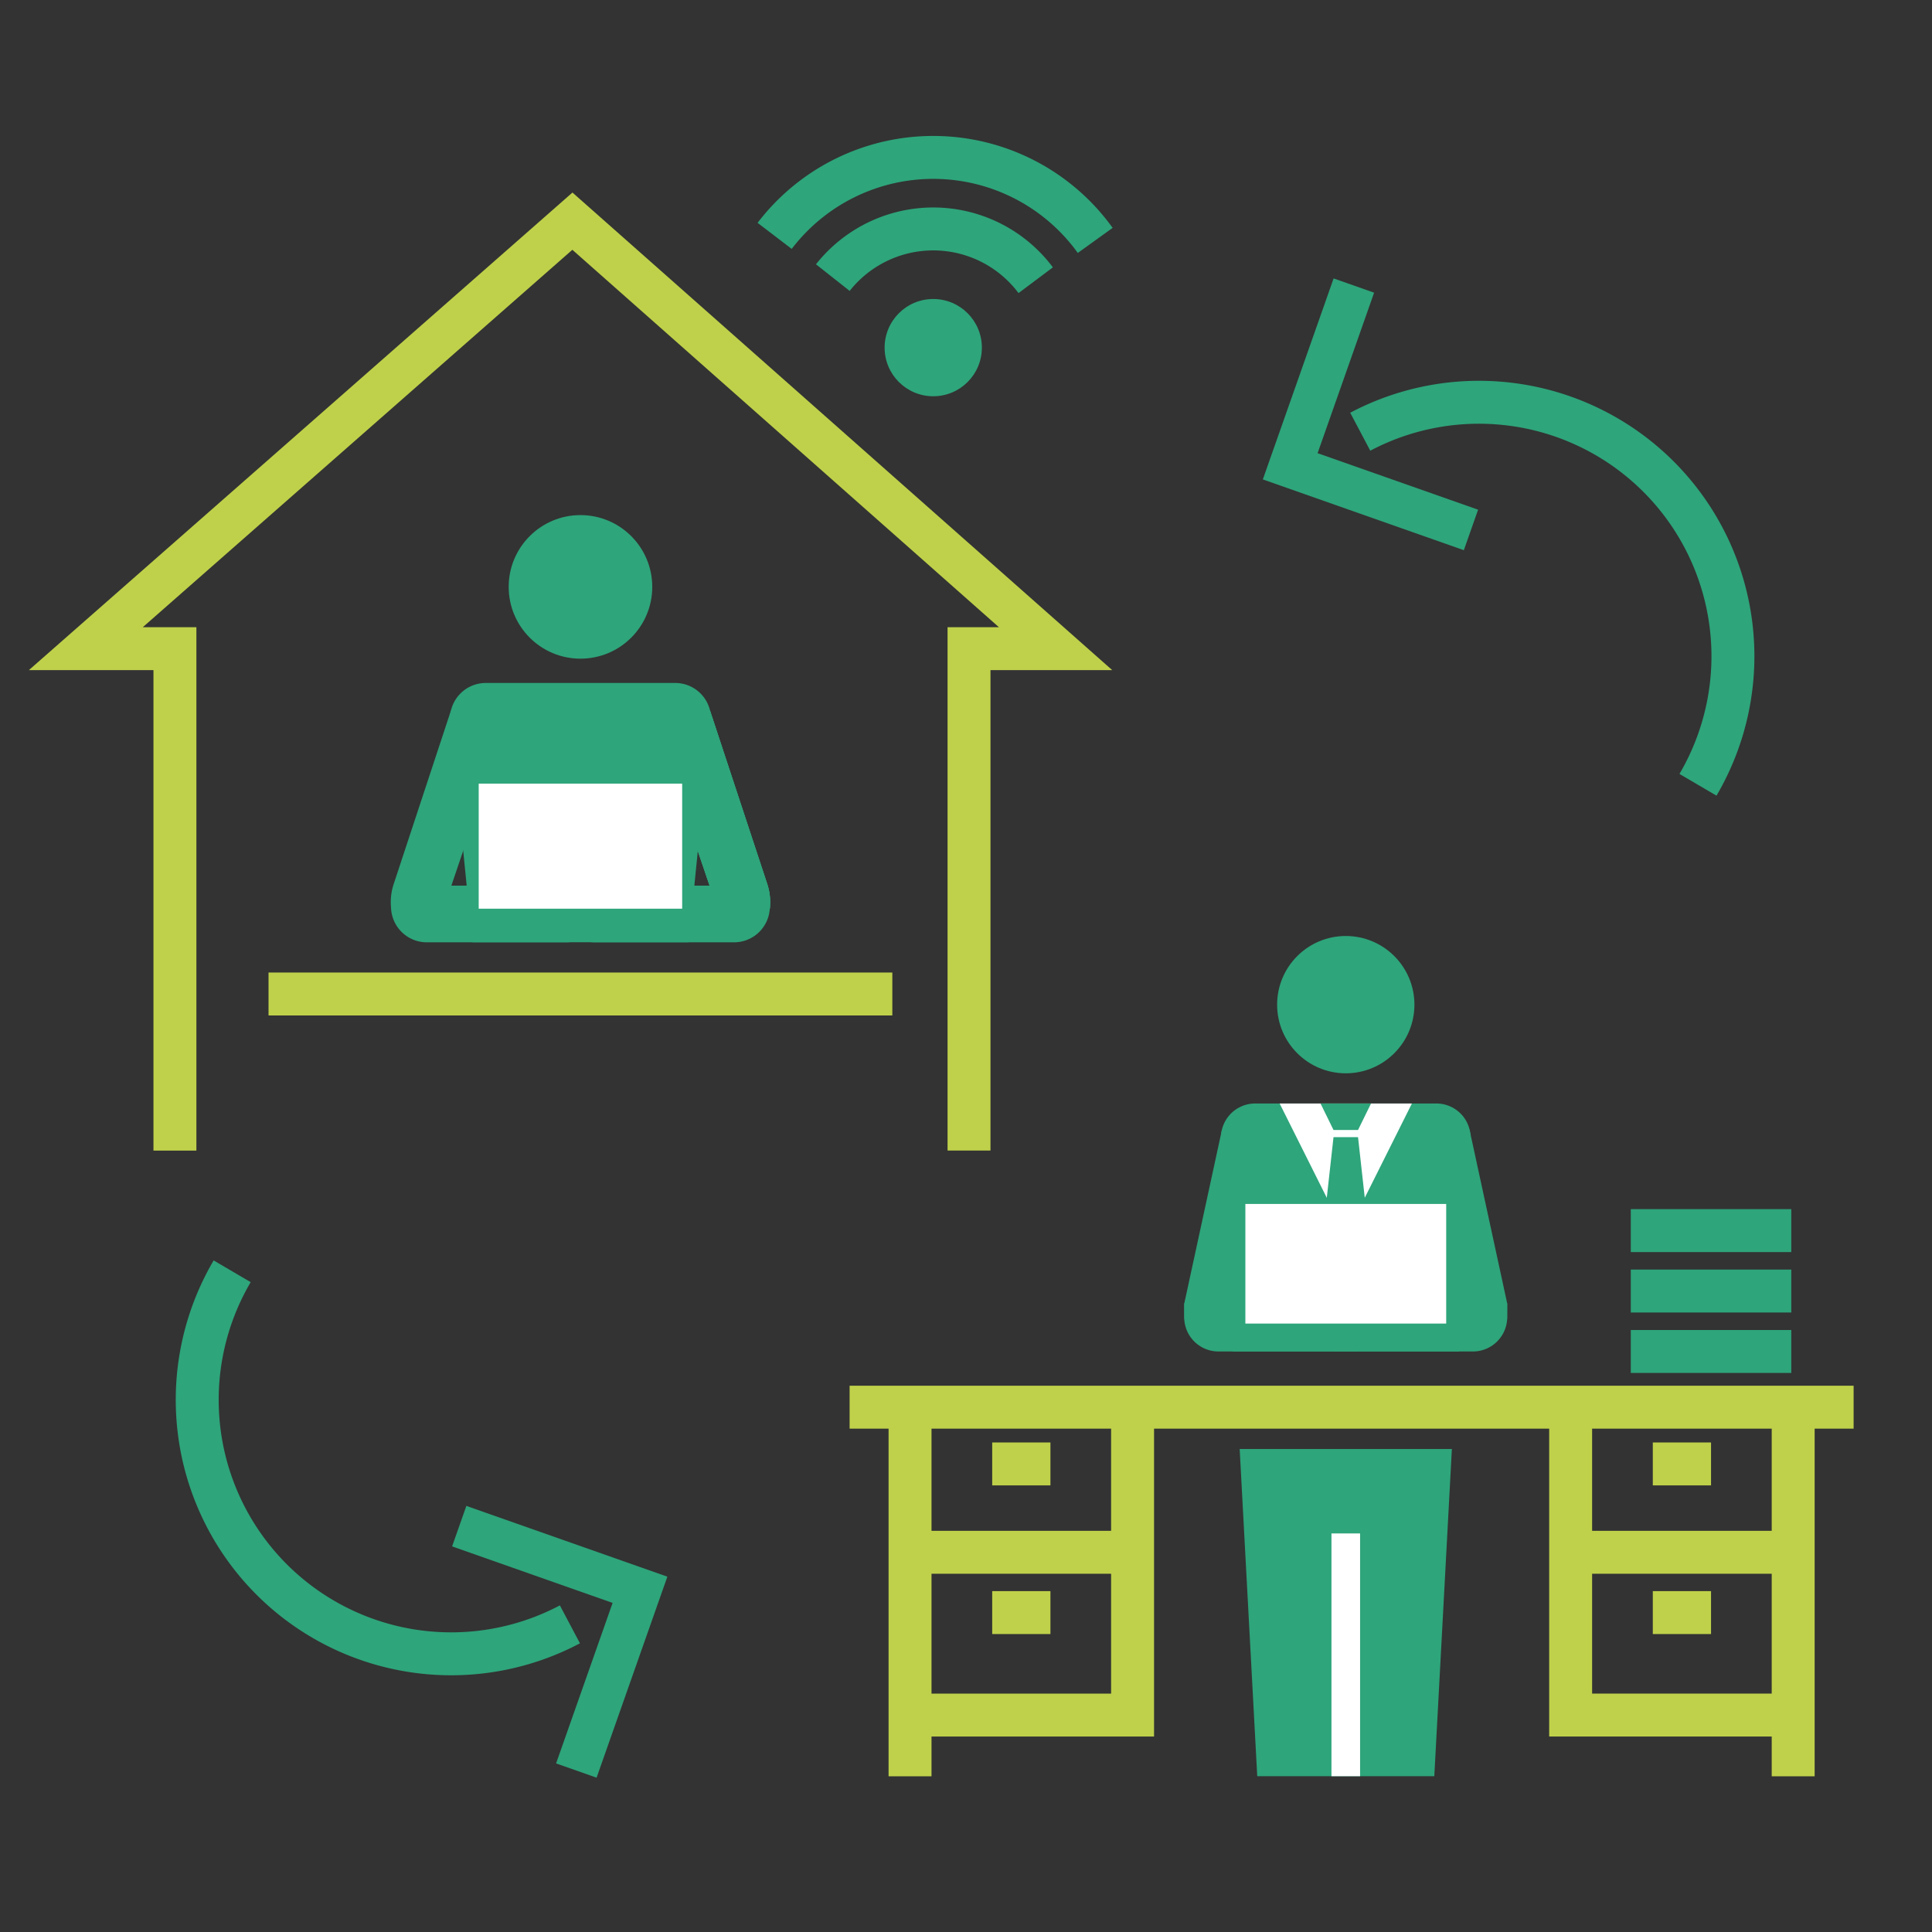 <svg xmlns="http://www.w3.org/2000/svg" width="135" height="135" viewBox="0 0 135 135"><rect x="0" y="0" width="135" height="135" fill="#333333" stroke="none"/><defs><style>.a,.c,.d,.f{fill:none;}.b{fill:#2ea57b;}.c{stroke:#fff;stroke-width:2px;}.c,.d,.f{stroke-miterlimit:10;}.d{stroke:#bfd14a;}.d,.f{stroke-width:3px;}.e{fill:#fff;}.f{stroke:#2ea57b;}</style></defs><g transform="translate(-260 -1021)"><rect class="a" width="135" height="135" transform="translate(260 1021)"/><g transform="translate(-218 -277)"><g transform="translate(279.523 707.662)"><path class="b" d="M285.1,691.587l1.228,22.865H298.7l1.228-22.865Z"/><line class="c" y2="16.964" transform="translate(292.514 697.488)"/><circle class="b" cx="4.797" cy="4.797" r="4.797" transform="translate(287.717 655.742)"/><path class="b" d="M288,668.869l-2.835,12.4-3.929,1.26-.006-1.114,2.631-12.136Z"/><path class="b" d="M294.85,682.879h0a1.9,1.9,0,0,1-1.9,1.895h-9.332a2.394,2.394,0,0,1-2.394-2.394v-.962l11.726-.435A1.9,1.9,0,0,1,294.85,682.879Z"/><path class="b" d="M300.435,684.773l.8-14.934a2.393,2.393,0,0,0-2.393-2.394H286.186a2.394,2.394,0,0,0-2.394,2.394l.8,14.934Z"/><line class="d" y2="25.792" transform="translate(323.777 688.666)"/><line class="d" x2="70.156" transform="translate(257.844 688.666)"/><line class="d" y1="25.792" transform="translate(262.067 688.666)"/><path class="d" d="M262.067,710.179h15.55V688.666"/><line class="d" x1="15.55" transform="translate(262.067 698.805)"/><line class="d" x2="4.069" transform="translate(267.808 692.631)"/><line class="d" x2="4.069" transform="translate(267.808 703.019)"/><path class="d" d="M323.777,710.179h-15.55V688.666"/><line class="d" x2="15.55" transform="translate(308.227 698.805)"/><line class="d" x1="4.069" transform="translate(313.968 692.631)"/><line class="d" x1="4.069" transform="translate(313.968 703.019)"/><path class="e" d="M292.514,676.687l-4.621-9.242h9.242Z"/><path class="b" d="M292.514,667.445H290.75l.907,1.851h1.714l.907-1.851Z"/><path class="b" d="M292.514,677.978h1.764l-.907-8.181h-1.714l-.907,8.181Z"/><line class="f" x2="11.214" transform="translate(312.43 684.773)"/><line class="f" x2="11.214" transform="translate(312.43 680.55)"/><line class="f" x2="11.214" transform="translate(312.43 676.328)"/><path class="b" d="M297.024,668.869l2.835,12.4,3.929,1.26.006-1.114-2.631-12.136Z"/><path class="b" d="M290.173,682.879h0a1.9,1.9,0,0,0,1.9,1.895H301.4a2.394,2.394,0,0,0,2.394-2.394v-.962l-11.725-.435A1.9,1.9,0,0,0,290.173,682.879Z"/><rect class="e" width="14.033" height="8.358" transform="translate(285.498 674.465)"/><path class="d" d="M266.188,670.735V635.664h6.048l-33.762-29.872-34,29.872H210.7v35.071"/><circle class="b" cx="3.398" cy="3.398" r="3.398" transform="translate(260.29 611.231)"/><path class="f" d="M256.671,609.736a8.943,8.943,0,0,1,14.177.183"/><path class="f" d="M252.606,606.82a13.942,13.942,0,0,1,22.4.317"/><line class="d" x2="43.588" transform="translate(217.241 659.794)"/><path class="b" d="M238.032,654.2h0a1.982,1.982,0,0,0,1.982,1.983h9.757a2.5,2.5,0,0,0,2.5-2.5l-.537-1.333-3.68-.128h-8.044A1.982,1.982,0,0,0,238.032,654.2Z"/><circle class="b" cx="5.016" cy="5.016" r="5.016" transform="translate(234.022 626.331)"/><path class="b" d="M246.6,656.177l1.559-15.616a2.5,2.5,0,0,0-2.5-2.5H232.422a2.5,2.5,0,0,0-2.5,2.5l1.56,15.616Z"/><path class="b" d="M243.759,639.548l4.4,12.969,4.108,1.317h0a4.016,4.016,0,0,0-.173-1.708l-4.008-12.147Z"/><path class="b" d="M243.759,639.548l4.4,12.969,4.108,1.317h0a4.016,4.016,0,0,0-.173-1.708l-4.008-12.147Z"/><path class="b" d="M243.759,639.548l4.4,12.969,4.108,1.317h0a4.016,4.016,0,0,0-.173-1.708l-4.008-12.147Z"/><path class="b" d="M240.045,654.2h0a1.983,1.983,0,0,1-1.983,1.983H228.3a2.5,2.5,0,0,1-2.5-2.5l.537-1.333,3.68-.128h8.043A1.983,1.983,0,0,1,240.045,654.2Z"/><path class="b" d="M234.317,639.548l-4.4,12.969-4.108,1.317h0a4.016,4.016,0,0,1,.173-1.708l4.008-12.147Z"/><rect class="e" width="14.217" height="8.739" transform="translate(231.927 645.095)"/><path class="f" d="M293.525,620.505a17.746,17.746,0,0,1,23.6,24.671"/><path class="f" d="M301.262,627.368l-12.63-4.447,4.447-12.63"/><path class="f" d="M238.3,703.841a17.746,17.746,0,0,1-23.6-24.671"/><path class="f" d="M230.566,696.979l12.63,4.447-4.447,12.63"/></g></g></g></svg>